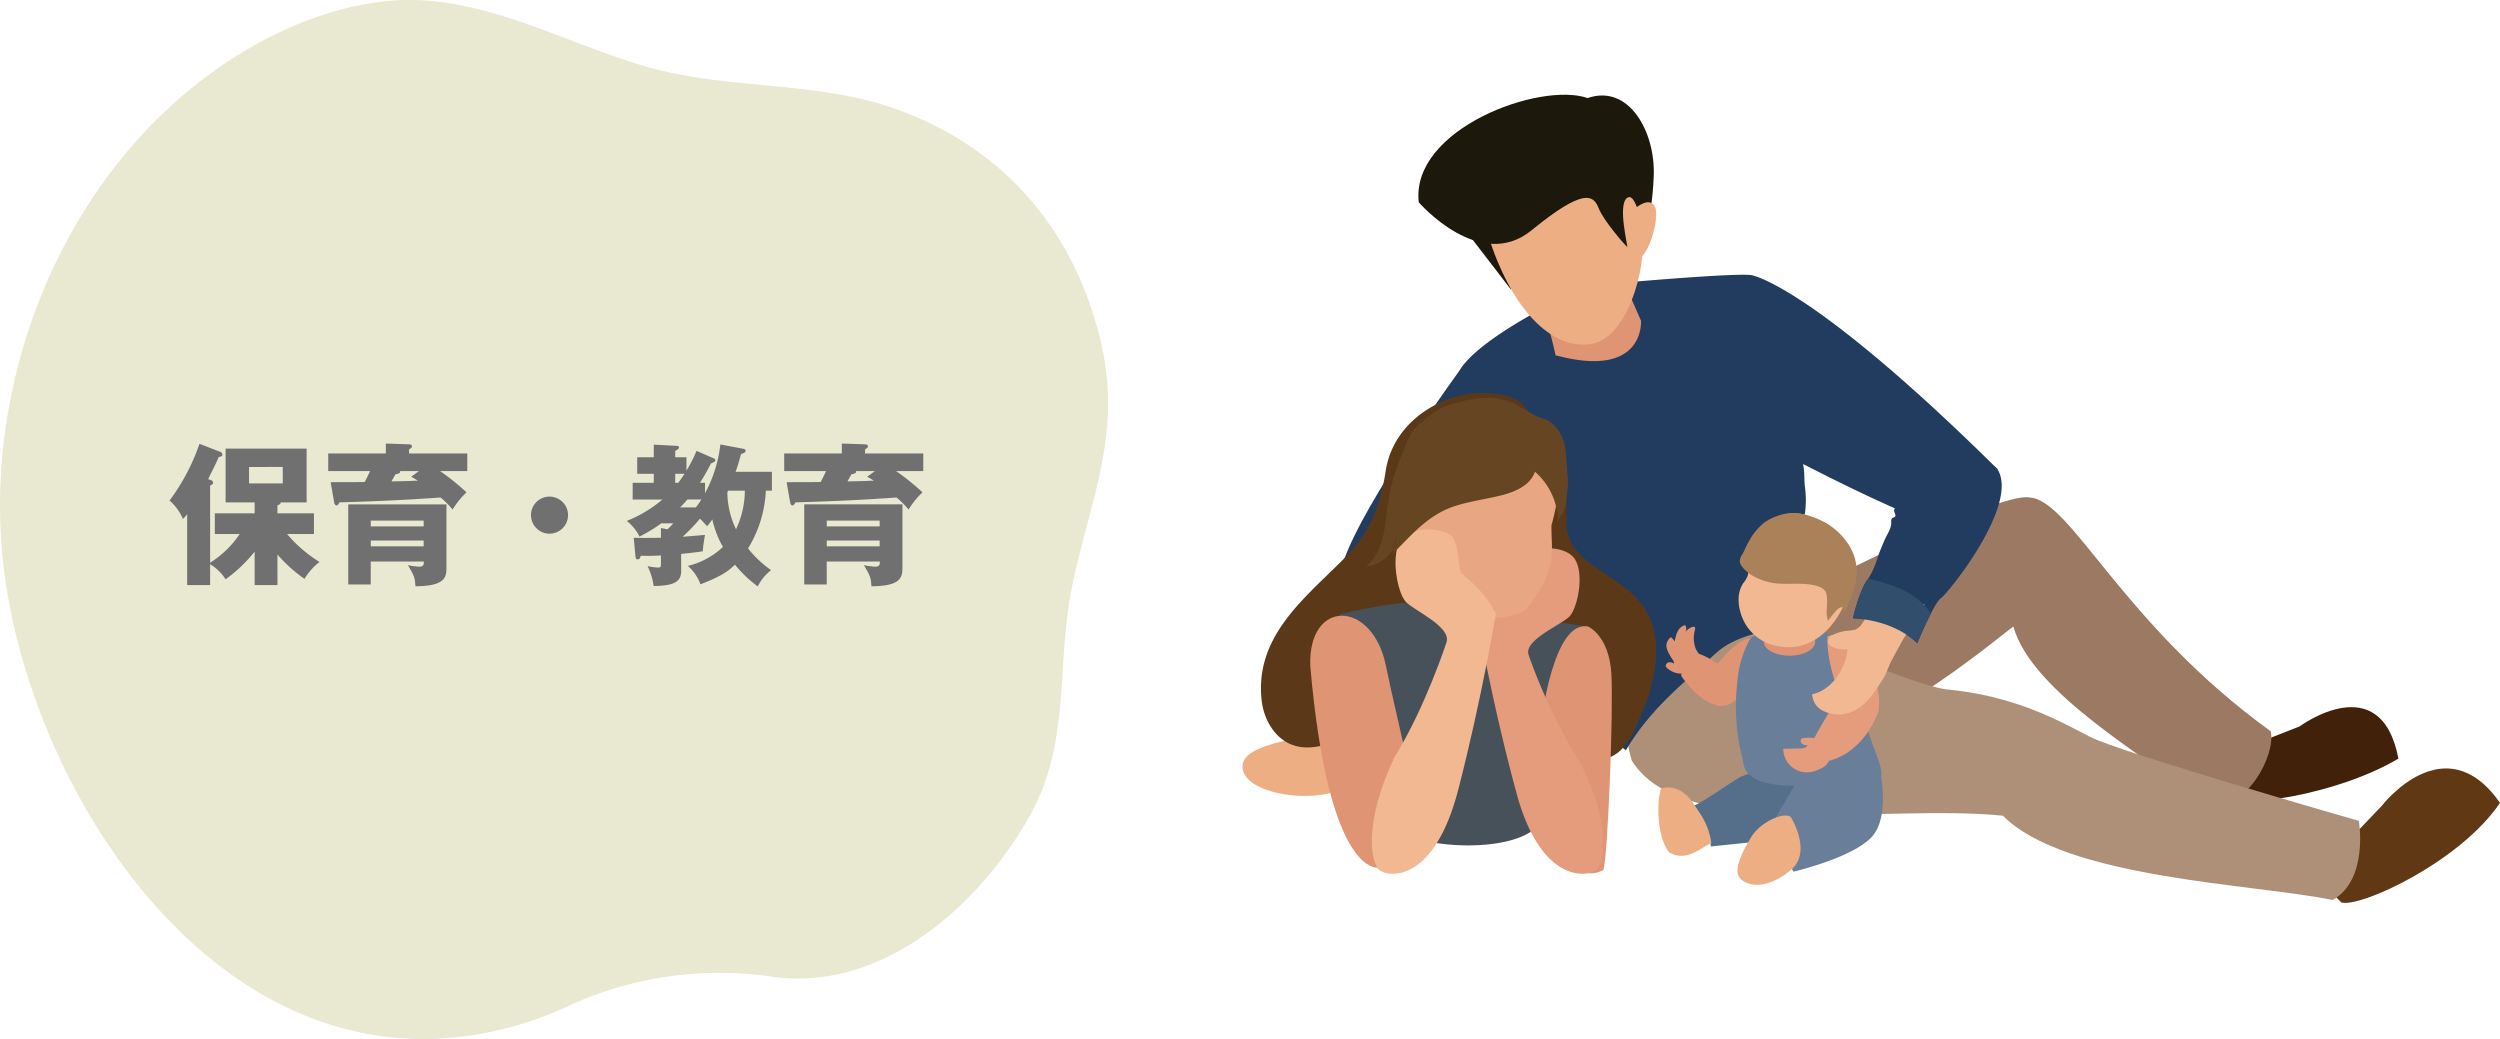 <svg xmlns="http://www.w3.org/2000/svg" xmlns:xlink="http://www.w3.org/1999/xlink" width="427.644" height="177.73" viewBox="0 0 427.644 177.73">
  <defs>
    <clipPath id="clip-path">
      <rect id="長方形_147" data-name="長方形 147" width="215.112" height="138.242" fill="none"/>
    </clipPath>
  </defs>
  <g id="グループ_6558" data-name="グループ 6558" transform="translate(-353.462 -2978.135)">
    <g id="グループ_4895" data-name="グループ 4895">
      <path id="パス_633" data-name="パス 633" d="M624.334,1040.661c7.643,35.083,35.342,74.054,73.824,71.519a60.05,60.05,0,0,0,21.52-5.661,61.616,61.616,0,0,1,34.656-4.859c18.687,2.573,35.185-12,43.885-27.351,7.23-12.758,4.544-25.9,7.345-39.45,3.133-15.159,8.725-26.131,4.8-42.288-4.52-18.588-16.4-32.547-34.394-39.16-14.174-5.208-29.544-3.336-43.8-7.6-14.509-4.334-28.858-12.8-44.382-11-13.819,1.606-27.123,9.18-37.122,18.565-20.426,19.174-30.867,48.977-28.029,76.722A95.371,95.371,0,0,0,624.334,1040.661Z" transform="translate(-268.71 2043.567)" fill="#e9e8d0"/>
      <path id="パス_108824" data-name="パス 108824" d="M-46.54-3.146a24.426,24.426,0,0,0,4.628,4.16,10.3,10.3,0,0,1,2.574-2.886A23.08,23.08,0,0,1-44.9-6.656h4.6v-3.536h-6.24v-1.352c.416-.182.572-.312.572-.52h4.42v-9.2H-55.406v9.2h4.966v1.872h-6.812v3.536h4.264a17.011,17.011,0,0,1-5.07,4.914V-14.95c.26-.1.52-.26.52-.442a.556.556,0,0,0-.442-.494l-.416-.156c1.3-2.626,1.456-2.938,1.82-3.8.234,0,.624-.1.624-.364a.56.56,0,0,0-.416-.52l-3.51-1.352A35.549,35.549,0,0,1-65-12.376,8.589,8.589,0,0,1-62.712-9.23a5.773,5.773,0,0,0,.728-.806V2.08h3.926V-1.482a8.113,8.113,0,0,1,2.652,2.574A25.108,25.108,0,0,0-50.44-3.64V2.08h3.9Zm.91-14.976v2.808H-51.4v-2.808Zm28,6.4h-16.8v13.7h3.848V-1.95H-21.5c0,.494,0,.884-.806.884a11.9,11.9,0,0,1-1.924-.26c1.04,1.768,1.2,2.028,1.3,3.614,5.044-.052,5.3-1.482,5.3-3.25ZM-30.576-8.944h9.048v.988h-9.048Zm9.048,4.394h-9.048v-.988h9.048Zm-2.5-15.886v-.7c.234-.13.494-.26.494-.52,0-.312-.364-.338-.494-.338L-28-22.126v1.69h-9.854v3.016h7.15c-.39.884-.494,1.066-.91,1.872-1.924.026-2.6.026-5.824.026l.6,3.458c.052.234.156.52.416.52.208,0,.39-.286.468-.52,8.632-.26,12.194-.494,17.316-.832a14.607,14.607,0,0,1,2.054,2.054A14.478,14.478,0,0,1-14.2-13.78a40.8,40.8,0,0,0-4.524-3.64h4.654v-3.016Zm1.69,3.016-1.326.962c.494.286.676.39,1.144.676-1.846.078-2.106.078-4.524.13.234-.39.312-.546.676-1.2.65-.156.858-.208.806-.572ZM0-13.052A3.168,3.168,0,0,0-3.172-9.88,3.185,3.185,0,0,0,0-6.708,3.185,3.185,0,0,0,3.172-9.88,3.185,3.185,0,0,0,0-13.052Zm22.516,9.8c2.34-.234,2.99-.338,3.692-.442A27.194,27.194,0,0,1,26.6-6.5c-.6.052-3.224.286-3.822.312A31.986,31.986,0,0,0,25.74-9.282c.312.312.52.546,1.222,1.3.312-.39.572-.7.884-1.17a16.853,16.853,0,0,0,1.82,4.706A13.1,13.1,0,0,1,23.66-1.2,7.569,7.569,0,0,1,25.818,1.95C29.224.65,30.5-.234,31.72-1.4a22.107,22.107,0,0,0,3.9,3.718A7.715,7.715,0,0,1,37.908-.468a18.924,18.924,0,0,1-3.952-3.718A20.587,20.587,0,0,0,37-14.066h1.04V-17.29H31.824c.442-1.2.572-1.742.936-3.042.6-.182.78-.312.78-.572,0-.156-.078-.26-.442-.338l-3.874-.728A22.967,22.967,0,0,1,26.6-13.624v-1.794H25.74a37.012,37.012,0,0,0,1.872-3.3c.572-.234.754-.364.754-.546a.348.348,0,0,0-.234-.312l-2.99-1.3a22.927,22.927,0,0,1-1.716,3.38v-2.288H21.5V-20.9c.338-.13.65-.312.65-.572,0-.182-.26-.26-.364-.26l-3.952-.208v2.158H15v2.834h2.834v1.534H14.222v2.86h5.1a22.22,22.22,0,0,1-6.11,3.666,7.691,7.691,0,0,1,2.184,2.678A27.151,27.151,0,0,0,19.11-8.476h2.054a11.841,11.841,0,0,1-.988,1.014L19.058-7.67v1.664c-2.262.026-3.328.026-4.654,0l.286,3.068c.026.286.052.624.364.624.39,0,.468-.312.546-.624a32.472,32.472,0,0,0,3.458-.052v1.456c0,.416,0,.624-.494.624a9.829,9.829,0,0,1-1.794-.26,11.467,11.467,0,0,1,1.04,3.406c3.744-.026,4.706-.858,4.706-2.6ZM33.41-14.066a15.613,15.613,0,0,1-1.508,6.6,14.8,14.8,0,0,1-1.482-6.344.462.462,0,0,0,.1-.26Zm-11.076,2.86a17.012,17.012,0,0,0,1.248-1.352h2.392a14.4,14.4,0,0,1-.936,1.352ZM21.5-15.418v-1.534h1.612c-.624.91-.676.988-1.092,1.534Zm38.87,3.692h-16.8v13.7h3.848V-1.95H56.5c0,.494,0,.884-.806.884a11.9,11.9,0,0,1-1.924-.26c1.04,1.768,1.2,2.028,1.3,3.614,5.044-.052,5.3-1.482,5.3-3.25ZM47.424-8.944h9.048v.988H47.424ZM56.472-4.55H47.424v-.988h9.048Zm-2.5-15.886v-.7c.234-.13.494-.26.494-.52,0-.312-.364-.338-.494-.338L50-22.126v1.69H40.144v3.016h7.15c-.39.884-.494,1.066-.91,1.872-1.924.026-2.6.026-5.824.026l.6,3.458c.052.234.156.52.416.52.208,0,.39-.286.468-.52,8.632-.26,12.194-.494,17.316-.832a14.607,14.607,0,0,1,2.054,2.054A14.478,14.478,0,0,1,63.8-13.78a40.8,40.8,0,0,0-4.524-3.64h4.654v-3.016Zm1.69,3.016-1.326.962c.494.286.676.39,1.144.676-1.846.078-2.106.078-4.524.13.234-.39.312-.546.676-1.2.65-.156.858-.208.806-.572Z" transform="translate(447.462 3076.135)" fill="#707070"/>
    </g>
    <g id="グループ_247" data-name="グループ 247" transform="translate(565.994 2994.34)">
      <g id="グループ_246" data-name="グループ 246" clip-path="url(#clip-path)">
        <path id="パス_1237" data-name="パス 1237" d="M12.97,105.807a4.275,4.275,0,0,1-3.2,4.062c-3.273.951-11,1.976-9.6,5.962S12.55,121.356,17.8,118.4s4.2-3.292,6.626-1.577c2.509,1.777,4.328,1.173,3.232-.133-1.37-1.634-5.263-5.83-5.176-9.636s-9.514-1.247-9.514-1.247" fill="#edae83"/>
        <path id="パス_1238" data-name="パス 1238" d="M194.887,121.639s10.768-14.048,20.225-.506c-6.831,10.108-23.885,17.966-27.131,17.034-4.151-3.919-2.732-6.435-2.732-6.435Z" fill="#603813"/>
        <path id="パス_1239" data-name="パス 1239" d="M180.827,108.056s13.9-10.294,16.907,5.5c-10.482,6.242-27.647,8.75-30.189,6.525-2.088-5.312-.215-6.731-.215-6.731Z" fill="#42210b"/>
        <path id="パス_1240" data-name="パス 1240" d="M94.253,86s34.752-18.194,40.387-17.108c7.091.413,15.818,21.625,41.264,40,.859,4.012-4.034,13.5-10.455,12.652-10.317-7.9-30.41-19.178-33.582-30.591-10.808,8.492-22.689,17.688-35.52,19.52S73.768,85.737,73.768,85.737Z" fill="#9b7962"/>
        <path id="パス_1241" data-name="パス 1241" d="M86.841,88.5s25.135,11.8,33.366,13.193c11.9,1.094,19.485,5.395,24.726,8.118s46.039,14.4,46.039,14.4,1.712,10.076-4.5,13.536c-13.214-2.757-45.754-3.612-56.379-14.417-19.947-2.073-54.823,4.615-63.5-9.435C60.5,93.538,86.841,88.5,86.841,88.5" fill="#ae9078"/>
        <path id="パス_1242" data-name="パス 1242" d="M91.251,115.065c-.739.581-1.889.25-2.732.489a31.828,31.828,0,0,0-3.288,1.119c-.767.313-7.715,5.217-8,4.832a15.752,15.752,0,0,1,2.9,7.085l11.341-1.181a8.843,8.843,0,0,0,4.245-1.193,6.988,6.988,0,0,0,2.411-3.434,22.307,22.307,0,0,0,.934-4.29c.225-1.52.389-3.271-.538-4.42a3,3,0,0,0-2.825-.954c-1.365.211-2.887-.029-3.848,1.25a3.75,3.75,0,0,1-.6.7" fill="#556e89"/>
        <path id="パス_1243" data-name="パス 1243" d="M108.908,114.915s1.914,7.677-.853,11.544-13.793,6.44-13.793,6.44-2.906-5.113-6.5-5.9a8.669,8.669,0,0,0,3.222-2.969q1.513-2.605,3.044-5.2c.622-1.053,1.308-2.081,1.877-3.168.235-.45.932-2.458,1.513-2.452,7.8.085,11.49,1.7,11.49,1.7" fill="#697e98"/>
        <path id="パス_1244" data-name="パス 1244" d="M93.806,123.559c-1.16-.974-5.248.845-6.805,3.45s-2.868,5.251-2.106,6.693,4.3,2.791,8.949-1.113c3.677-3.088-.038-9.03-.038-9.03" fill="#edae83"/>
        <path id="パス_1245" data-name="パス 1245" d="M77.733,122.226s-2.168-4.676-6.128-3.558c-.66,1.793-.9,7.983,1.366,10.9,3.2,2.006,6.157-1.467,7.243-1.472a11.737,11.737,0,0,0-2.481-5.868" fill="#edae83"/>
        <path id="パス_1246" data-name="パス 1246" d="M87.315,30.931S97.458,32.708,129.118,64c-1.539,8.845-6.63,11.25-14.918,7.859s-21.016-10.08-21.016-10.08S82.6,43.688,87.315,30.931" fill="#223c5f"/>
        <path id="パス_1247" data-name="パス 1247" d="M37.994,45.991s-17.524,23.8-20.8,34.135c4.778,6.254,9.194,9.216,15.652,2.315S48.281,67.727,48.281,67.727s-1.068-13.98-10.287-21.736" fill="#223c5f"/>
        <path id="パス_1248" data-name="パス 1248" d="M50.8,36.867S38.251,43.4,36.851,47.946C33.828,59.115,37.873,64.39,37.873,64.39S51.748,101.868,65.6,112.136c2.991-5.176,7.382-9.5,11.9-13.357,2.063-1.76,3.544-3.719,6.006-5a18.9,18.9,0,0,1,8.78-2.126,2.244,2.244,0,0,0,2.855-1.714,15.933,15.933,0,0,1,3.241-5.339c.261-.261,3.171-2.292,3.288-2.1-.45-.815-.684-1.681-1.045-2.511a4.2,4.2,0,0,0-1.414-1.481,11.273,11.273,0,0,0-1.687-.822,10.939,10.939,0,0,0,.209-2.8A3.692,3.692,0,0,0,96.558,72.4a1.093,1.093,0,0,1-.306-.323.929.929,0,0,1-.029-.529,16.569,16.569,0,0,0,0-4.41c-.144-1.074-.057-2.111-.207-3.186a60.645,60.645,0,0,1-.59-8.4c-3.586-18.6-6.779-23.946-8.113-24.624S62.44,32.374,62.44,32.374Z" fill="#223c5f"/>
        <path id="パス_1249" data-name="パス 1249" d="M65.57,32.708l2.6,5.936s.777,10.071-14.617,5.918a62.164,62.164,0,0,0-2.665-9.13Z" fill="#df9474"/>
        <path id="パス_1250" data-name="パス 1250" d="M38.967,24.273l6.948,9.033,1.314-10.825Z" fill="#1c180c"/>
        <path id="パス_1251" data-name="パス 1251" d="M42.19,11.937s-3.223,5.2,1.333,16.306S54.554,43.757,60.035,42.558s9.121-11.8,8.459-19.9S64.94,6.751,60.218,5.421,44.869,7.963,42.19,11.937" fill="#edae83"/>
        <path id="パス_1252" data-name="パス 1252" d="M30.153,18.393S40.564,30.446,49.437,23.2s10.583-6.1,11.478-3.826,4.64,6.473,4.884,6.656-1.713-7.176,0-8.388,2.763,6.308,2.763,6.308S70.016,21.736,70.35,14,66.044-1.872,59.043.57C50.9-2.279,28.769,5.857,30.153,18.393" fill="#1c180c"/>
        <path id="パス_1253" data-name="パス 1253" d="M67.173,19.44s2.5-2.195,3.406-.231-1.5,9.833-3.321,8.587" fill="#edae83"/>
        <path id="パス_1254" data-name="パス 1254" d="M129.117,64s-5.941-5.791-13.257,2.584q-.958,1.1-1.827,2.272a3.7,3.7,0,0,1-.777.95c-.362.24-.866.335-1.249.579a.993.993,0,0,0-.54.674c-.025.295.19.558.225.851a.348.348,0,0,1-.071.286c-.092.1-.246.1-.367.152-.27.127-.3.493-.279.79.081.992-.682,2.009-1.071,2.888-.438.991-.838,2-1.222,3.01a13.79,13.79,0,0,1-1.667,3.79c-1.439,1.786-2.545,6.491-2.578,6.73,7.518.408,10.987,4.271,10.987,4.271s2.91-6.979,4.053-7.71S133.022,70.042,129.117,64" fill="#223c5f"/>
        <path id="パス_1255" data-name="パス 1255" d="M17.134,80.165s-5.876,21.794-5.15,25.409A14.8,14.8,0,0,0,25.5,109.783s6.618-23.644,5.448-29.495c-2.532-6.04-13.814-.123-13.814-.123" fill="#223c5f"/>
        <path id="パス_1256" data-name="パス 1256" d="M49.152,55.289s.054-3.964-7.358-4.257-15.984,4.7-17.3,13.359S20.2,76.558,16.638,80.081C9.995,86.655,2.2,92.978,3.262,103.453c.333,3.3,2.2,6.657,5.315,7.776,4.371,1.568,8.885-1.651,13.458-2.453a26.146,26.146,0,0,1,5.345-.2c3.42.109,6.85.31,10.271.326,2.336.012,4.148-1.025,6.455-1.02,3.385.007,6.458,1.911,9.364,3.414,2.528,1.307,5.54,3.1,8.5,2.334,4.38-1.132,5.361-6.147,7.09-9.6C76.977,80.54,54.9,84.651,55.389,72.613S53.24,55.142,49.152,55.289" fill="#5b3918"/>
        <path id="パス_1257" data-name="パス 1257" d="M56.249,108.037s-.627,14.168-7.131,18.173-24.294,2.459-27.754-4.011-4.725-33.315-4.725-33.315,11.09-2.733,15.242-1.963,27.26,4.057,27.26,4.057Z" fill="#47515a"/>
        <path id="パス_1258" data-name="パス 1258" d="M59.141,90.978s3.6,1.541,3.967,8.113-.622,31.069-1.357,33.514c-9.766,5.147-10.636-25.3-10.636-25.3s2.03-17.561,8.026-16.329" fill="#df9474"/>
        <path id="パス_1259" data-name="パス 1259" d="M48.958,95.859a96.369,96.369,0,0,0,8.856,18.5c5.259,10.341,4.241,17.293,2.467,18.4s-9.318,1.694-13.365-13.161-6.4-28.329-6.4-28.329.969-2.886,5.766-6.479c.876-1.407.369-4.709,1.8-6.117s7.195-1.8,8.81.826.415,8.253-.923,9.709-7.964,4.082-7.011,6.651" fill="#e59c7c"/>
        <path id="パス_1260" data-name="パス 1260" d="M54.159,61.966a34.035,34.035,0,0,1-1.3,11.647C52.8,78.544,54.08,80.829,48.5,88.08,44.462,90.7,35.25,90.223,30.82,80.929s-2.161-19.654,4.217-25.382c6.009-5.4,19.168-1.063,19.122,6.419" fill="#e8a682"/>
        <path id="パス_1261" data-name="パス 1261" d="M23.336,132.2S14.773,134.244,11.6,97.716c-.4-11.568,10.614-11.325,12.925-.093s5.763,22.835,4.9,29.927-6.094,4.647-6.094,4.647" fill="#df9474"/>
        <path id="パス_1262" data-name="パス 1262" d="M34.89,93.7s-3.6,11.092-8.856,19.564c-5.259,10.938-4.241,18.292-2.467,19.468s9.318,1.791,13.365-13.922,6.4-29.965,6.4-29.965-.969-3.053-5.766-6.853c-.876-1.489-.369-4.981-1.8-6.47s-7.195-1.9-8.81.873-.415,8.729.923,10.27,7.964,4.318,7.011,7.035" fill="#f2b891"/>
        <path id="パス_1263" data-name="パス 1263" d="M25.849,77.608A6.26,6.26,0,0,1,21.156,80.7a9.344,9.344,0,0,0,2.873-5.074c.472-1.92.589-3.908.884-5.863A32.544,32.544,0,0,1,28.66,58.8a12.148,12.148,0,0,1,7.925-6.089c3.121-.883,6.47-1.371,9.509-.035.97.427,1.883,1.029,2.82,1.559a11.1,11.1,0,0,0,1.81.948,6.507,6.507,0,0,1,1.73.651,6.365,6.365,0,0,1,2.349,3.1c.03.078.058.157.084.235.619,1.836.477,3.68.7,5.585a11.7,11.7,0,0,1,.036,2.526c-.089.942-.235,1.916-.36,2.84a5.478,5.478,0,0,1-.535,1.526c-.131.274-.756.983-.751,1.244a11.554,11.554,0,0,0-3.941-8.407c-.827,2.391-3.464,3.465-5.719,4.033-2.566.647-5.187.982-7.725,1.765-4.8,1.477-7.631,5-11.041,8.424,1.063-2,.817-4.41.7-6.674a27.925,27.925,0,0,1,1.935-12.715,10.457,10.457,0,0,1,2.258-3.264" fill="#664622"/>
        <path id="パス_1264" data-name="パス 1264" d="M86.853,93.083s-1.677-.686-6.074,4.862c-2.033,2.565-.867,7.718,2.364,6.378s4.656-7.3,3.71-11.24" fill="#df9474"/>
        <path id="パス_1265" data-name="パス 1265" d="M100.7,92.454s2.143.363,4.665,10.608,4.736,11.889,3.632,14.411a88.87,88.87,0,0,0-9-.295,14.016,14.016,0,0,0-2.463.579,17.606,17.606,0,0,1-7.866-.02c-1.457-.341-3.133-1.093-3.768-2.558a15.973,15.973,0,0,1-.419-1.913,23.911,23.911,0,0,1-.626-2.95,36.045,36.045,0,0,1-.207-9.792,17.622,17.622,0,0,1,2.2-7.441c1.022-1.6,12.028-1.985,13.851-.629" fill="#697e98"/>
        <path id="パス_1266" data-name="パス 1266" d="M97.97,93.562c0,1.327-1.966,2.4-4.391,2.4s-4.392-1.077-4.392-2.4,1.966-2.4,4.392-2.4,4.391,1.077,4.391,2.4" fill="#df9474"/>
        <path id="パス_1267" data-name="パス 1267" d="M86.564,80.738c-.01.269-.02.538-.039.805a3.35,3.35,0,0,1-.114.774,5.209,5.209,0,0,1-.757,1.251c-1.34,2.014-.8,4.855.316,6.858a7.956,7.956,0,0,0,5.3,3.838c5.1,1.141,9.2-1.91,11.487-6.689a31.656,31.656,0,0,0,1.393-3.492c2.4-7.114-4.243-10.771-4.5-10.906-6.784-3.584-10.431-.665-12.689,4.951a7.649,7.649,0,0,0-.395,2.61" fill="#f2b891"/>
        <path id="パス_1268" data-name="パス 1268" d="M100.078,92.635s4.359-2.163,7.79,6.533c2.2,5.579.426,7.695-.682,8.364s-3.92-3.164-5.2-5.381c-2.3-5.966-1.91-9.516-1.91-9.516" fill="#e59c7c"/>
        <path id="パス_1269" data-name="パス 1269" d="M108.833,105.32s-2.011,6.812-8.39,8.6c-3.227-2.727-2.715-3.7-2.715-3.7s3.669-7.213,6.308-9c2.725-.6,4.738,2.227,4.8,4.1" fill="#e59c7c"/>
        <path id="パス_1270" data-name="パス 1270" d="M96.242,110.021a.882.882,0,0,0-.665.195.6.6,0,0,0,.18.844,1.744,1.744,0,0,0,.937.226c-.284.47-.928.533-1.477.543l-2.711.049a4.053,4.053,0,0,0,4.741,3.977,5.783,5.783,0,0,0,1.472-.5,2.867,2.867,0,0,0,1.795-1.878,2.215,2.215,0,0,0-.5-1.665,8.257,8.257,0,0,0-1.351-1.407,4.1,4.1,0,0,0-2.425-.387" fill="#e59c7c"/>
        <path id="パス_1271" data-name="パス 1271" d="M72.837,98.217a.765.765,0,0,1-.428-.484.653.653,0,0,1,.582-.655,1.49,1.49,0,0,1,.862.243s-.095-.432-.129-.49c-.085-.145-.2-.268-.293-.409a9.789,9.789,0,0,1-.625-1.136,2.425,2.425,0,0,1-.287-1.16,1.981,1.981,0,0,1,.624-1.23.208.208,0,0,1,.14-.078.2.2,0,0,1,.125.067,3.093,3.093,0,0,1,.536.638,6.331,6.331,0,0,1,.45-1.625,2.141,2.141,0,0,1,1.185-1.143.192.192,0,0,1,.113-.012.185.185,0,0,1,.1.1,1.085,1.085,0,0,1,.01.992,2.777,2.777,0,0,1,1.145-.8.422.422,0,0,1,.384.006c.158.115.111.357.059.545a5.134,5.134,0,0,0,.106,3.066c.15.428.465.717.583,1.154a2.185,2.185,0,0,1-.045,1.395,2.414,2.414,0,0,1-1.259,1.225,7.98,7.98,0,0,1-1.805.6,3.473,3.473,0,0,1-2.131-.8" fill="#df9474"/>
        <path id="パス_1272" data-name="パス 1272" d="M83.829,99.175s-3.965-3.35-6.733-3.805c-2.3,3.069-2.029,4.056-2.029,4.056s2.949,4.655,6.8,5.182a4.416,4.416,0,0,0,1.959-5.433" fill="#df9474"/>
        <path id="パス_1273" data-name="パス 1273" d="M85.732,78.2q-.164.284-.322.572a2.055,2.055,0,0,0-.339,1.034,1.718,1.718,0,0,0,.4.932,6.072,6.072,0,0,0,1.883,1.579A10.033,10.033,0,0,0,91,83.553c1.521.2,3.065.052,4.6.11,1.243.047,3.968.218,4.286,1.71a9.128,9.128,0,0,1,.071,2.393,10.028,10.028,0,0,0-.017,1.163c.007.116.212,1.014.184,1.042.84-.832,2.5-3.724,2.912-1.431a33.629,33.629,0,0,0,1.482-3.716c2.556-7.57-4.515-11.462-4.789-11.6a15.992,15.992,0,0,0-3.2-1.312,7.832,7.832,0,0,0-5.162.193A8.909,8.909,0,0,0,89.1,73.3a12.978,12.978,0,0,0-1.954,2.2,23.514,23.514,0,0,0-1.416,2.7" fill="#ab8159"/>
        <path id="パス_1274" data-name="パス 1274" d="M106.036,90.409A2.526,2.526,0,0,1,104.8,91.5a7.228,7.228,0,0,1-1.392.19,7.263,7.263,0,0,0-2.507.75,1.227,1.227,0,0,0-.613.541c-.836,1.784,2.583,1.973,3.209,1.882-.361,3.721-3,7.082-6.038,7.681a3.282,3.282,0,0,0,1.975,2.9,5.982,5.982,0,0,0,5.42-.2c2.1-1.1,3.327-3.15,4.691-5.268.66-1.026.988-2.321,1.59-3.384.767-1.357,1.438-2.755,2.275-4.069l1.867-2.927a7.674,7.674,0,0,0,1.419-2.377c-1.321-.341-2.83.025-4.189.068a6.322,6.322,0,0,1-4.053-.958c.193.141-1.28,2.249-1.393,2.412-.337.493-.655,1.127-1.024,1.67" fill="#f2b891"/>
        <path id="パス_1275" data-name="パス 1275" d="M107.058,82.759c-.016.02-.026.046-.042.066-1.439,1.786-2.545,6.491-2.579,6.73,7.519.407,10.988,4.27,10.988,4.27s1.188-2.847,2.345-5.1c-2.516-3.773-6.842-5.006-10.712-5.97" fill="#314e6d"/>
      </g>
    </g>
  </g>
</svg>
